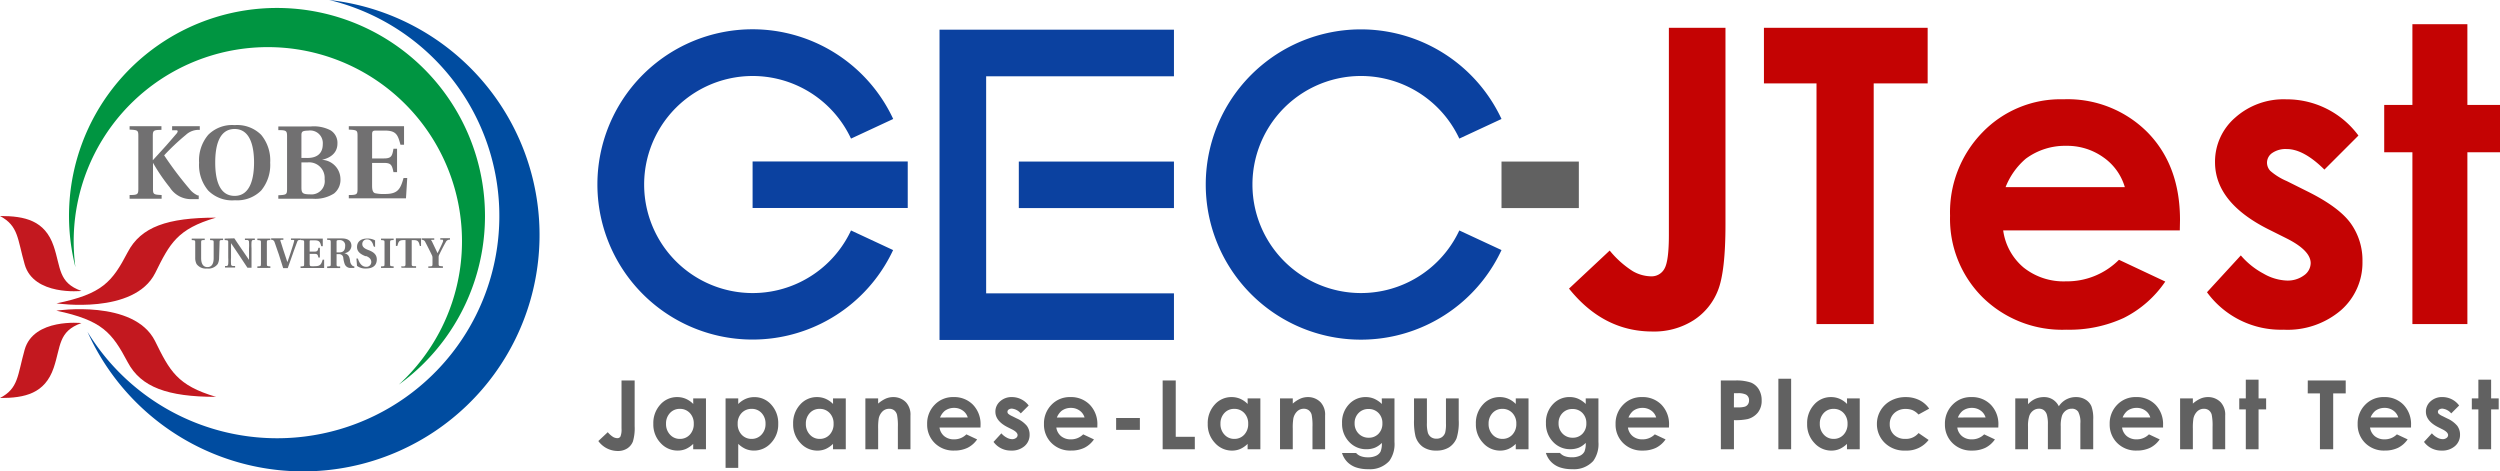 <svg xmlns="http://www.w3.org/2000/svg" width="339.449" height="64" viewBox="0 0 339.449 64"><g transform="translate(-75 -55)"><path d="M14.6-40.223h7.684v26.688q0,6.371-1.012,8.941A8.484,8.484,0,0,1,17.938-.506a9.977,9.977,0,0,1-5.578,1.518q-6.645,0-11.32-5.824L6.563-9.98A13.125,13.125,0,0,0,9.68-7.191a5.134,5.134,0,0,0,2.488.711A1.979,1.979,0,0,0,14-7.52q.6-1.039.6-4.566Zm12.906,0h22.23v7.547H42.41V0H34.645V-32.676H27.508ZM83.973-12.715H59.992A7.983,7.983,0,0,0,62.768-7.67,8.708,8.708,0,0,0,68.523-5.8a9.952,9.952,0,0,0,7.191-2.926L82-5.77A14.844,14.844,0,0,1,76.371-.834a17.616,17.616,0,0,1-7.793,1.6,15.4,15.4,0,0,1-11.4-4.416,15.028,15.028,0,0,1-4.4-11.061,15.535,15.535,0,0,1,4.389-11.307,14.74,14.74,0,0,1,11.006-4.5,15.286,15.286,0,0,1,11.43,4.5Q84-21.52,84-14.137Zm-7.465-5.879a7.49,7.49,0,0,0-2.917-4.047A8.458,8.458,0,0,0,68.537-24.2a8.935,8.935,0,0,0-5.478,1.75,9.752,9.752,0,0,0-2.739,3.855Zm31.719-7-4.621,4.621q-2.816-2.789-5.113-2.789a3.218,3.218,0,0,0-1.969.533,1.6,1.6,0,0,0-.711,1.326,1.63,1.63,0,0,0,.451,1.107,8.419,8.419,0,0,0,2.229,1.381l2.734,1.367q4.32,2.133,5.934,4.348a8.587,8.587,0,0,1,1.613,5.2,8.581,8.581,0,0,1-2.912,6.617A11.148,11.148,0,0,1,98.055.766,12.409,12.409,0,0,1,87.664-4.32l4.594-5A10.612,10.612,0,0,0,95.334-6.85a6.81,6.81,0,0,0,3.131.943,3.734,3.734,0,0,0,2.379-.711,2.061,2.061,0,0,0,.9-1.641q0-1.723-3.254-3.363l-2.516-1.258q-7.219-3.637-7.219-9.105a7.9,7.9,0,0,1,2.721-6.029,9.879,9.879,0,0,1,6.959-2.5,12.086,12.086,0,0,1,5.455,1.271A12.068,12.068,0,0,1,108.227-25.594Zm7.328-15.121h7.465V-29.75h4.43v6.426h-4.43V0h-7.465V-23.324h-3.828V-29.75h3.828Z" transform="translate(287 99)" fill="#c40303"/><rect width="21.065" height="6.316" transform="translate(213.334 76.937)" fill="#0b41a0"/><rect width="10.5" height="6.316" transform="translate(278.874 76.937)" fill="#616161"/><path d="M96.73,3.54h0V45.67h31.831V39.341h-25.5V9.869h25.5V3.54Z" transform="translate(105.838 55.49)" fill="#0b41a0"/><rect width="21.065" height="6.316" transform="translate(177.187 76.924)" fill="#0b41a0"/><path d="M96.3,30.815a14.736,14.736,0,1,1,0-12.471l5.729-2.665a21.065,21.065,0,1,0-.013,17.8Z" transform="translate(94.25 55.476)" fill="#0b41a0"/><path d="M158.289,30.811a14.736,14.736,0,1,1,0-12.471l5.729-2.665a21.065,21.065,0,1,0,0,17.8Z" transform="translate(114.856 55.479)" fill="#0b41a0"/><path d="M3.39-9.337H5.173v6.2a6.334,6.334,0,0,1-.235,2.076,1.969,1.969,0,0,1-.774.949A2.316,2.316,0,0,1,2.869.235,3.267,3.267,0,0,1,.241-1.117l1.282-1.2a3.047,3.047,0,0,0,.724.647,1.192,1.192,0,0,0,.578.165.459.459,0,0,0,.425-.241,2.523,2.523,0,0,0,.14-1.06Zm9.733,2.431h1.733V0H13.123V-.73a3.4,3.4,0,0,1-1.018.7A2.848,2.848,0,0,1,11,.178,3.074,3.074,0,0,1,8.685-.86a3.62,3.62,0,0,1-.976-2.58,3.71,3.71,0,0,1,.945-2.622,3.01,3.01,0,0,1,2.3-1.022,2.917,2.917,0,0,1,1.167.235,3.183,3.183,0,0,1,1.008.7ZM11.3-5.484a1.751,1.751,0,0,0-1.335.568,2.047,2.047,0,0,0-.531,1.457,2.069,2.069,0,0,0,.541,1.473,1.753,1.753,0,0,0,1.332.578,1.785,1.785,0,0,0,1.354-.568A2.077,2.077,0,0,0,13.2-3.466a2.017,2.017,0,0,0-.538-1.46A1.808,1.808,0,0,0,11.3-5.484Zm7.937-1.422v.762a3.259,3.259,0,0,1,1.016-.7,2.924,2.924,0,0,1,1.168-.235,3.015,3.015,0,0,1,2.3,1.022,3.707,3.707,0,0,1,.946,2.622,3.618,3.618,0,0,1-.978,2.58A3.079,3.079,0,0,1,21.371.178,2.878,2.878,0,0,1,20.26-.035a3.387,3.387,0,0,1-1.022-.7V2.526h-1.72V-6.906ZM21.06-5.484a1.809,1.809,0,0,0-1.358.559,2.013,2.013,0,0,0-.54,1.46,2.072,2.072,0,0,0,.54,1.489,1.794,1.794,0,0,0,1.358.568A1.761,1.761,0,0,0,22.4-1.987a2.065,2.065,0,0,0,.543-1.473,2.043,2.043,0,0,0-.533-1.457A1.767,1.767,0,0,0,21.06-5.484ZM32.107-6.906H33.84V0H32.107V-.73a3.4,3.4,0,0,1-1.018.7,2.848,2.848,0,0,1-1.106.213A3.074,3.074,0,0,1,27.669-.86a3.62,3.62,0,0,1-.976-2.58,3.71,3.71,0,0,1,.945-2.622,3.01,3.01,0,0,1,2.3-1.022,2.917,2.917,0,0,1,1.167.235,3.183,3.183,0,0,1,1.008.7ZM30.285-5.484a1.751,1.751,0,0,0-1.335.568,2.047,2.047,0,0,0-.531,1.457,2.069,2.069,0,0,0,.541,1.473,1.753,1.753,0,0,0,1.332.578,1.785,1.785,0,0,0,1.354-.568,2.077,2.077,0,0,0,.538-1.489,2.017,2.017,0,0,0-.538-1.46A1.808,1.808,0,0,0,30.285-5.484ZM36.5-6.906h1.733V-6.2A4.157,4.157,0,0,1,39.3-6.89a2.581,2.581,0,0,1,.979-.194,2.371,2.371,0,0,1,1.743.717,2.463,2.463,0,0,1,.6,1.8V0H40.913V-3.024A7.651,7.651,0,0,0,40.8-4.666a1.125,1.125,0,0,0-.386-.618,1.082,1.082,0,0,0-.681-.212,1.276,1.276,0,0,0-.9.352,1.878,1.878,0,0,0-.522.973,7.851,7.851,0,0,0-.076,1.4V0H36.5Zm15.63,3.955H46.565a1.853,1.853,0,0,0,.644,1.171,2.022,2.022,0,0,0,1.336.435,2.31,2.31,0,0,0,1.669-.679l1.46.686A3.446,3.446,0,0,1,50.367-.194a4.089,4.089,0,0,1-1.809.371A3.575,3.575,0,0,1,45.911-.847a3.489,3.489,0,0,1-1.022-2.568A3.606,3.606,0,0,1,45.908-6.04a3.422,3.422,0,0,1,2.555-1.044A3.548,3.548,0,0,1,51.116-6.04a3.774,3.774,0,0,1,1.022,2.758ZM50.4-4.316a1.739,1.739,0,0,0-.677-.939,1.963,1.963,0,0,0-1.173-.362,2.074,2.074,0,0,0-1.272.406,2.264,2.264,0,0,0-.636.9Zm8.273-1.625L57.6-4.869a1.815,1.815,0,0,0-1.187-.647.747.747,0,0,0-.457.124.372.372,0,0,0-.165.308.378.378,0,0,0,.1.257,1.954,1.954,0,0,0,.517.321l.635.317A3.741,3.741,0,0,1,58.425-3.18,1.993,1.993,0,0,1,58.8-1.974a1.992,1.992,0,0,1-.676,1.536,2.588,2.588,0,0,1-1.812.616A2.881,2.881,0,0,1,53.9-1l1.066-1.162a2.463,2.463,0,0,0,.714.574,1.581,1.581,0,0,0,.727.219.867.867,0,0,0,.552-.165.478.478,0,0,0,.209-.381q0-.4-.755-.781l-.584-.292Q54.153-3.834,54.153-5.1a1.834,1.834,0,0,1,.632-1.4A2.293,2.293,0,0,1,56.4-7.084a2.806,2.806,0,0,1,1.266.3A2.8,2.8,0,0,1,58.672-5.941Zm9.321,2.99H62.426a1.853,1.853,0,0,0,.644,1.171,2.022,2.022,0,0,0,1.336.435,2.31,2.31,0,0,0,1.669-.679l1.46.686A3.446,3.446,0,0,1,66.228-.194a4.089,4.089,0,0,1-1.809.371A3.575,3.575,0,0,1,61.772-.847,3.489,3.489,0,0,1,60.75-3.415,3.606,3.606,0,0,1,61.769-6.04a3.422,3.422,0,0,1,2.555-1.044A3.548,3.548,0,0,1,66.977-6.04,3.774,3.774,0,0,1,68-3.282ZM66.26-4.316a1.739,1.739,0,0,0-.677-.939,1.963,1.963,0,0,0-1.173-.362,2.074,2.074,0,0,0-1.272.406,2.264,2.264,0,0,0-.636.9Zm4.287.07h3.225v1.612H70.547Zm6.318-5.091h1.777v7.643h2.59V0H76.865ZM88.4-6.906h1.733V0H88.4V-.73a3.4,3.4,0,0,1-1.018.7,2.848,2.848,0,0,1-1.106.213A3.074,3.074,0,0,1,83.963-.86a3.62,3.62,0,0,1-.976-2.58,3.71,3.71,0,0,1,.945-2.622,3.01,3.01,0,0,1,2.3-1.022,2.917,2.917,0,0,1,1.167.235,3.183,3.183,0,0,1,1.008.7ZM86.58-5.484a1.751,1.751,0,0,0-1.335.568,2.047,2.047,0,0,0-.531,1.457,2.069,2.069,0,0,0,.541,1.473,1.753,1.753,0,0,0,1.332.578,1.785,1.785,0,0,0,1.354-.568,2.077,2.077,0,0,0,.538-1.489,2.017,2.017,0,0,0-.538-1.46A1.808,1.808,0,0,0,86.58-5.484ZM92.8-6.906h1.733V-6.2A4.157,4.157,0,0,1,95.6-6.89a2.581,2.581,0,0,1,.979-.194,2.371,2.371,0,0,1,1.743.717,2.463,2.463,0,0,1,.6,1.8V0H97.208V-3.024A7.651,7.651,0,0,0,97.1-4.666a1.125,1.125,0,0,0-.386-.618A1.082,1.082,0,0,0,96.03-5.5a1.276,1.276,0,0,0-.9.352,1.878,1.878,0,0,0-.522.973,7.851,7.851,0,0,0-.076,1.4V0H92.8Zm13.815,0h1.727V-.99a3.914,3.914,0,0,1-.7,2.577,3.526,3.526,0,0,1-2.85,1.117,4.992,4.992,0,0,1-1.708-.254,3.07,3.07,0,0,1-1.168-.746,3.04,3.04,0,0,1-.7-1.2h1.911a1.579,1.579,0,0,0,.654.441,2.706,2.706,0,0,0,.946.149,2.493,2.493,0,0,0,1.124-.216,1.3,1.3,0,0,0,.6-.559,2.829,2.829,0,0,0,.175-1.181,2.87,2.87,0,0,1-.958.657,3.047,3.047,0,0,1-1.136.2,3.123,3.123,0,0,1-2.349-1,3.527,3.527,0,0,1-.958-2.539,3.533,3.533,0,0,1,1.016-2.641,3.03,3.03,0,0,1,2.2-.9,2.921,2.921,0,0,1,1.127.219,3.569,3.569,0,0,1,1.063.72Zm-1.8,1.441a1.8,1.8,0,0,0-1.352.549,1.9,1.9,0,0,0-.533,1.381,1.929,1.929,0,0,0,.546,1.416,1.848,1.848,0,0,0,1.371.552,1.774,1.774,0,0,0,1.33-.54,1.946,1.946,0,0,0,.524-1.416,1.923,1.923,0,0,0-.527-1.4A1.815,1.815,0,0,0,104.815-5.465Zm6.179-1.441h1.752V-3.58a4.605,4.605,0,0,0,.134,1.349,1.177,1.177,0,0,0,.43.587,1.229,1.229,0,0,0,.729.209,1.273,1.273,0,0,0,.735-.206,1.21,1.21,0,0,0,.449-.606,4.648,4.648,0,0,0,.108-1.276V-6.906h1.733V-3.98a7.178,7.178,0,0,1-.286,2.476,2.7,2.7,0,0,1-1.028,1.247,3.148,3.148,0,0,1-1.727.435,3.062,3.062,0,0,1-1.838-.508,2.683,2.683,0,0,1-.987-1.416,8.579,8.579,0,0,1-.2-2.285Zm13.815,0h1.733V0h-1.733V-.73a3.4,3.4,0,0,1-1.018.7,2.848,2.848,0,0,1-1.106.213A3.074,3.074,0,0,1,120.37-.86a3.62,3.62,0,0,1-.976-2.58,3.71,3.71,0,0,1,.945-2.622,3.01,3.01,0,0,1,2.3-1.022,2.917,2.917,0,0,1,1.167.235,3.183,3.183,0,0,1,1.008.7Zm-1.822,1.422a1.751,1.751,0,0,0-1.335.568,2.047,2.047,0,0,0-.531,1.457,2.069,2.069,0,0,0,.541,1.473,1.753,1.753,0,0,0,1.332.578,1.785,1.785,0,0,0,1.354-.568,2.077,2.077,0,0,0,.538-1.489,2.017,2.017,0,0,0-.538-1.46A1.808,1.808,0,0,0,122.986-5.484Zm11.32-1.422h1.727V-.99a3.914,3.914,0,0,1-.7,2.577,3.526,3.526,0,0,1-2.85,1.117,4.992,4.992,0,0,1-1.708-.254A3.07,3.07,0,0,1,129.6,1.7a3.04,3.04,0,0,1-.7-1.2h1.911a1.579,1.579,0,0,0,.654.441,2.706,2.706,0,0,0,.946.149,2.493,2.493,0,0,0,1.124-.216,1.3,1.3,0,0,0,.6-.559,2.829,2.829,0,0,0,.175-1.181,2.87,2.87,0,0,1-.958.657,3.047,3.047,0,0,1-1.136.2,3.123,3.123,0,0,1-2.349-1,3.527,3.527,0,0,1-.958-2.539,3.533,3.533,0,0,1,1.016-2.641,3.03,3.03,0,0,1,2.2-.9,2.921,2.921,0,0,1,1.127.219,3.569,3.569,0,0,1,1.063.72Zm-1.8,1.441a1.8,1.8,0,0,0-1.352.549,1.9,1.9,0,0,0-.533,1.381,1.928,1.928,0,0,0,.546,1.416,1.848,1.848,0,0,0,1.371.552,1.774,1.774,0,0,0,1.33-.54,1.946,1.946,0,0,0,.524-1.416,1.923,1.923,0,0,0-.527-1.4A1.815,1.815,0,0,0,132.51-5.465Zm13.1,2.514h-5.567a1.853,1.853,0,0,0,.644,1.171,2.022,2.022,0,0,0,1.336.435,2.31,2.31,0,0,0,1.669-.679l1.46.686a3.446,3.446,0,0,1-1.308,1.146,4.089,4.089,0,0,1-1.809.371,3.575,3.575,0,0,1-2.647-1.025,3.489,3.489,0,0,1-1.022-2.568A3.606,3.606,0,0,1,139.39-6.04a3.422,3.422,0,0,1,2.555-1.044A3.548,3.548,0,0,1,144.6-6.04a3.774,3.774,0,0,1,1.022,2.758Zm-1.733-1.365a1.739,1.739,0,0,0-.677-.939,1.963,1.963,0,0,0-1.173-.362,2.074,2.074,0,0,0-1.272.406,2.264,2.264,0,0,0-.636.9Zm8.777-5.021h1.885a6.2,6.2,0,0,1,2.206.282,2.244,2.244,0,0,1,1.066.914,2.823,2.823,0,0,1,.39,1.514A2.542,2.542,0,0,1,157.695-5a2.651,2.651,0,0,1-1.387.9,7.974,7.974,0,0,1-1.873.146V0h-1.777Zm1.777,3.65H155a3.052,3.052,0,0,0,.927-.1.824.824,0,0,0,.409-.315.924.924,0,0,0,.149-.532.85.85,0,0,0-.419-.79,2.388,2.388,0,0,0-1.13-.185h-.5Zm6.039-3.885h1.733V0h-1.733Zm9.314,2.666h1.733V0h-1.733V-.73a3.4,3.4,0,0,1-1.018.7,2.848,2.848,0,0,1-1.106.213A3.074,3.074,0,0,1,165.35-.86a3.621,3.621,0,0,1-.976-2.58,3.71,3.71,0,0,1,.945-2.622,3.01,3.01,0,0,1,2.3-1.022,2.917,2.917,0,0,1,1.167.235,3.183,3.183,0,0,1,1.008.7Zm-1.822,1.422a1.751,1.751,0,0,0-1.335.568,2.047,2.047,0,0,0-.531,1.457,2.069,2.069,0,0,0,.541,1.473,1.753,1.753,0,0,0,1.332.578,1.785,1.785,0,0,0,1.354-.568,2.077,2.077,0,0,0,.538-1.489,2.017,2.017,0,0,0-.538-1.46A1.808,1.808,0,0,0,167.967-5.484Zm12.977-.025-1.443.793a2.447,2.447,0,0,0-.8-.59,2.415,2.415,0,0,0-.931-.165,2.169,2.169,0,0,0-1.573.58,1.976,1.976,0,0,0-.6,1.486,1.91,1.91,0,0,0,.578,1.439,2.1,2.1,0,0,0,1.519.558A2.209,2.209,0,0,0,179.5-2.2l1.366.936A3.725,3.725,0,0,1,177.732.178,3.76,3.76,0,0,1,174.878-.9a3.539,3.539,0,0,1-1.031-2.526,3.551,3.551,0,0,1,.5-1.847,3.539,3.539,0,0,1,1.4-1.327,4.178,4.178,0,0,1,2.009-.482,4.074,4.074,0,0,1,1.847.409A3.506,3.506,0,0,1,180.944-5.51Zm9.39,2.558h-5.567a1.853,1.853,0,0,0,.644,1.171,2.022,2.022,0,0,0,1.336.435,2.31,2.31,0,0,0,1.669-.679l1.46.686a3.446,3.446,0,0,1-1.308,1.146,4.089,4.089,0,0,1-1.809.371,3.575,3.575,0,0,1-2.647-1.025,3.489,3.489,0,0,1-1.022-2.568A3.606,3.606,0,0,1,184.11-6.04a3.422,3.422,0,0,1,2.555-1.044,3.548,3.548,0,0,1,2.653,1.044,3.774,3.774,0,0,1,1.022,2.758ZM188.6-4.316a1.739,1.739,0,0,0-.677-.939,1.963,1.963,0,0,0-1.173-.362,2.074,2.074,0,0,0-1.272.406,2.264,2.264,0,0,0-.636.9Zm4.033-2.59h1.733v.793a2.958,2.958,0,0,1,.988-.73,2.886,2.886,0,0,1,1.185-.241,2.2,2.2,0,0,1,1.169.317,2.294,2.294,0,0,1,.838.927,2.8,2.8,0,0,1,1.013-.927,2.763,2.763,0,0,1,1.312-.317,2.429,2.429,0,0,1,1.3.343,1.981,1.981,0,0,1,.8.9,4.782,4.782,0,0,1,.245,1.8V0H201.47V-3.5a3,3,0,0,0-.292-1.59,1,1,0,0,0-.876-.416,1.329,1.329,0,0,0-.8.254,1.5,1.5,0,0,0-.524.7,4.359,4.359,0,0,0-.171,1.438V0h-1.746V-3.345a4.709,4.709,0,0,0-.137-1.343,1.214,1.214,0,0,0-.41-.619,1.079,1.079,0,0,0-.662-.2,1.3,1.3,0,0,0-.786.257,1.533,1.533,0,0,0-.528.72,4.453,4.453,0,0,0-.175,1.46V0h-1.733ZM212.7-2.952h-5.567a1.853,1.853,0,0,0,.644,1.171,2.022,2.022,0,0,0,1.336.435,2.31,2.31,0,0,0,1.669-.679l1.46.686A3.446,3.446,0,0,1,210.93-.194a4.089,4.089,0,0,1-1.809.371,3.575,3.575,0,0,1-2.647-1.025,3.489,3.489,0,0,1-1.022-2.568,3.606,3.606,0,0,1,1.019-2.625,3.422,3.422,0,0,1,2.555-1.044,3.548,3.548,0,0,1,2.653,1.044A3.774,3.774,0,0,1,212.7-3.282Zm-1.733-1.365a1.739,1.739,0,0,0-.677-.939,1.963,1.963,0,0,0-1.173-.362,2.074,2.074,0,0,0-1.272.406,2.264,2.264,0,0,0-.636.9Zm4.046-2.59h1.733V-6.2a4.157,4.157,0,0,1,1.068-.691,2.581,2.581,0,0,1,.979-.194,2.371,2.371,0,0,1,1.743.717,2.463,2.463,0,0,1,.6,1.8V0h-1.714V-3.024a7.651,7.651,0,0,0-.111-1.642,1.125,1.125,0,0,0-.386-.618,1.082,1.082,0,0,0-.681-.212,1.276,1.276,0,0,0-.9.352,1.878,1.878,0,0,0-.522.973,7.851,7.851,0,0,0-.076,1.4V0h-1.733Zm8.921-2.545h1.733v2.545h1.028v1.492h-1.028V0h-1.733V-5.415h-.889V-6.906h.889Zm8.415.114H237.5v1.752h-1.7V0H234V-7.585h-1.657Zm14.018,6.386h-5.567a1.853,1.853,0,0,0,.644,1.171,2.022,2.022,0,0,0,1.336.435,2.31,2.31,0,0,0,1.669-.679l1.46.686A3.446,3.446,0,0,1,244.6-.194a4.089,4.089,0,0,1-1.809.371,3.575,3.575,0,0,1-2.647-1.025,3.489,3.489,0,0,1-1.022-2.568,3.606,3.606,0,0,1,1.019-2.625,3.422,3.422,0,0,1,2.555-1.044,3.548,3.548,0,0,1,2.653,1.044,3.774,3.774,0,0,1,1.022,2.758Zm-1.733-1.365a1.739,1.739,0,0,0-.677-.939,1.963,1.963,0,0,0-1.173-.362,2.074,2.074,0,0,0-1.272.406,2.264,2.264,0,0,0-.636.9ZM252.9-5.941l-1.073,1.073a1.815,1.815,0,0,0-1.187-.647.747.747,0,0,0-.457.124.372.372,0,0,0-.165.308.378.378,0,0,0,.1.257,1.954,1.954,0,0,0,.517.321l.635.317a3.741,3.741,0,0,1,1.377,1.009,1.993,1.993,0,0,1,.375,1.206,1.992,1.992,0,0,1-.676,1.536,2.588,2.588,0,0,1-1.812.616A2.881,2.881,0,0,1,248.129-1L249.2-2.165a2.463,2.463,0,0,0,.714.574,1.581,1.581,0,0,0,.727.219.867.867,0,0,0,.552-.165.478.478,0,0,0,.209-.381q0-.4-.755-.781l-.584-.292q-1.676-.844-1.676-2.114a1.834,1.834,0,0,1,.632-1.4,2.293,2.293,0,0,1,1.615-.581,2.806,2.806,0,0,1,1.266.3A2.8,2.8,0,0,1,252.9-5.941Zm2.611-3.51h1.733v2.545h1.028v1.492h-1.028V0h-1.733V-5.415h-.889V-6.906h.889Z" transform="translate(156 116)" fill="#616161"/><path d="M43.581,3A30.172,30.172,0,1,1,10.76,48.053,32.1,32.1,0,1,0,43.581,3Z" transform="translate(76.116 52)" fill="#004ca0"/><path d="M37.108,3.82A28.234,28.234,0,0,0,9.73,39.014,26.362,26.362,0,1,1,53.637,54.963,28.247,28.247,0,0,0,37.108,3.82Z" transform="translate(75.511 52.261)" fill="#009541"/><path d="M1.75,25.25c3.388,0,6.1.606,7.289,4.1.989,2.9.593,4.956,3.77,6.077,0,0-6.485.7-7.711-3.612C4.1,28.308,4.268,26.608,1.75,25.25Z" transform="translate(73.25 59.078)" fill="#c3181f"/><path d="M29.227,25.42c-6.591,0-10.189,1.252-11.982,4.679-2.122,4.06-3.453,5.681-9.675,6.96,0,0,10.545,1.582,13.405-4.126C22.952,28.939,23.954,26.962,29.227,25.42Z" transform="translate(75.101 59.132)" fill="#c3181f"/><path d="M1.75,46.466c3.388,0,6.1-.606,7.289-4.1.989-2.9.593-4.956,3.77-6.077,0,0-6.485-.7-7.711,3.612C4.1,43.461,4.268,45.148,1.75,46.466Z" transform="translate(73.25 62.577)" fill="#c3181f"/><path d="M29.233,46.753c-6.591,0-10.189-1.318-11.982-4.692-2.149-4.06-3.48-5.694-9.7-7.012,0,0,10.545-1.582,13.405,4.126C22.959,43.234,23.961,45.2,29.233,46.753Z" transform="translate(75.095 62.131)" fill="#c3181f"/><path d="M16.286,17.318c0-.765-.092-.8-1.186-.857V16h4.323v.5c-1.094,0-1.173.092-1.173.857v3.269l1.489-1.634c.725-.791,1.318-1.516,1.74-1.99.211-.277.185-.435,0-.448h-.606V16H24.63v.5a2.544,2.544,0,0,0-1.885.672,30.79,30.79,0,0,0-2.953,2.781A47.229,47.229,0,0,0,23.22,24.5a2.913,2.913,0,0,0,1.134.9h.132v.5h-.857A3.4,3.4,0,0,1,20.57,24.33a25.479,25.479,0,0,1-2.294-3.361h0V24.5c0,.751.079.791,1.173.844v.5H15.1v-.5c1.094,0,1.186-.092,1.186-.844Z" transform="translate(77.497 56.136)" fill="#717071"/><path d="M27.087,25.5c-2.241,0-2.636-2.544-2.636-4.534s.4-4.548,2.636-4.548,2.636,2.636,2.636,4.548S29.315,25.5,27.087,25.5Zm0,.593a4.613,4.613,0,0,0,3.6-1.318,5.444,5.444,0,0,0,1.226-3.783,5.417,5.417,0,0,0-1.226-3.783,4.613,4.613,0,0,0-3.6-1.318A4.587,4.587,0,0,0,23.5,17.211a5.352,5.352,0,0,0-1.239,3.783A5.378,5.378,0,0,0,23.5,24.777,4.587,4.587,0,0,0,27.087,26.1Z" transform="translate(79.772 56.097)" fill="#717071"/><path d="M33.557,20.914h.83a2.109,2.109,0,0,1,2.32,2.267,1.806,1.806,0,0,1-1.99,2.069c-1.054,0-1.16-.211-1.16-.975Zm-3.137,4.93h4.64a4.732,4.732,0,0,0,2.926-.712,2.373,2.373,0,0,0,.87-2,2.636,2.636,0,0,0-2.518-2.57h0c1.318-.29,2.109-1.054,2.109-2.2a1.99,1.99,0,0,0-.936-1.806,4.9,4.9,0,0,0-2.636-.527H30.42v.5c1.094,0,1.186.092,1.186.857v7.144c0,.751-.092.791-1.186.844Zm3.137-5.536V17.2c0-.527.211-.58.949-.606a1.714,1.714,0,0,1,1.951,1.845c0,1.173-.685,1.872-2.1,1.872Z" transform="translate(82.37 56.138)" fill="#717071"/><path d="M37.68,25.345c1.107,0,1.186-.092,1.186-.844V17.318c0-.765-.079-.8-1.186-.857V16h7.5v2.518h-.488c-.356-1.424-.633-1.924-2.162-1.924H41.358c-.422,0-.514.105-.514.514v3.269h1.582c1.015,0,1.147-.29,1.318-1.318h.488v3.177h-.488c-.2-.975-.33-1.252-1.318-1.252H40.843v3.1c0,.62.119.923.409,1.015a5.272,5.272,0,0,0,1.318.105c1.714,0,2.109-.593,2.544-2.175h.5l-.171,2.768H37.68Z" transform="translate(84.68 56.136)" fill="#717071"/><path d="M25.217,30.177a1.9,1.9,0,0,1-.185.844,1.569,1.569,0,0,1-1.463.62,1.542,1.542,0,0,1-1.41-.606,1.793,1.793,0,0,1-.185-.857V28.134c0-.316,0-.33-.475-.356v-.2h1.766v.2c-.448,0-.488,0-.488.356v2.1c0,.58.171,1.213.857,1.213s.844-.633.844-1.213v-2.1c0-.316,0-.33-.488-.356v-.2h1.766v.2c-.448,0-.475,0-.475.356Z" transform="translate(79.533 59.819)" fill="#717071"/><path d="M26.208,27.55c.646.975,1.318,1.938,1.99,2.926h0V28.908a6.34,6.34,0,0,0,0-.844.252.252,0,0,0-.237-.29h-.316v-.2h1.344v.2h-.211c-.145,0-.211.105-.237.29a6.842,6.842,0,0,0,0,.844v2.636h-.554c-.738-1.12-1.476-2.228-2.228-3.335h0v1.964a6.486,6.486,0,0,0,0,.844c0,.2.079.264.237.29h.316v.211H24.943v-.211h.211c.132,0,.2-.092.224-.29a6.842,6.842,0,0,0,0-.844v-2.03c0-.316,0-.33-.488-.356v-.2Z" transform="translate(80.611 59.81)" fill="#717071"/><path d="M29.552,31.007c0,.3,0,.316.475.343v.211H28.26V31.35c.448,0,.488,0,.488-.343V28.134c0-.316,0-.33-.488-.356v-.2h1.766v.2c-.448,0-.475,0-.475.356Z" transform="translate(81.683 59.819)" fill="#717071"/><path d="M30.708,29.685c-.079-.211-.5-1.45-.567-1.621a.438.438,0,0,0-.461-.316v-.2h1.661v.2h-.277c-.145,0-.158.092-.105.211s.382,1.213.448,1.384l.475,1.437h0c.079-.185.461-1.318.527-1.555.185-.554.33-1.041.382-1.252s0-.185-.105-.2h-.316v-.2h1.318v.2c-.316,0-.382,0-.5.33s-.316.83-.54,1.476L31.934,31.6h-.62Z" transform="translate(82.135 59.81)" fill="#717071"/><path d="M32.71,31.35c.461,0,.488,0,.488-.343V28.134c0-.316,0-.33-.488-.356v-.2h3.018v1.028h-.211c-.145-.58-.264-.791-.883-.791h-.488c-.171,0-.2,0-.2.211v1.318h.646c.409,0,.461-.119.54-.514h.2V30.15h-.2c-.079-.4-.132-.5-.54-.5h-.646V30.9c0,.25,0,.382.171.422a2.7,2.7,0,0,0,.554,0c.7,0,.857-.237,1.041-.883h.2v1.134h-3.2Z" transform="translate(83.099 59.819)" fill="#717071"/><path d="M36.729,29.458V28.035c0-.185,0-.25.4-.25a.712.712,0,0,1,.765.817c0,.527-.224.857-.8.857Zm0,.237h.316a.54.54,0,0,1,.593.475,3.648,3.648,0,0,0,.185.844.828.828,0,0,0,.87.554h.448v-.211a.448.448,0,0,1-.29-.119.962.962,0,0,1-.29-.659c-.079-.488-.185-.87-.791-1.015h0a1.041,1.041,0,0,0,.975-.989c0-.567-.33-1.015-1.318-1.015H35.45v.2c.448,0,.488,0,.488.356v2.913c0,.3,0,.316-.488.343v.211h1.766v-.211c-.448,0-.488,0-.488-.343Z" transform="translate(83.971 59.813)" fill="#717071"/><path d="M40.79,28.611c-.145-.646-.475-.923-.87-.923a.62.62,0,0,0-.659.659c0,.422.422.633.8.778l.171.066c.54.224,1,.554,1,1.213s-.356,1.239-1.476,1.239a1.911,1.911,0,0,1-1.213-.356l-.079-1h.2c.211.7.606,1.12,1.094,1.12a.646.646,0,0,0,.725-.633c0-.422-.29-.659-.685-.817h-.132c-.554-.224-1.12-.554-1.12-1.226s.448-1.16,1.41-1.16a2.135,2.135,0,0,1,1.041.25v.91Z" transform="translate(84.931 59.816)" fill="#717071"/><path d="M42.226,31.007c0,.3,0,.316.488.343v.211H41V31.35c.448,0,.475,0,.475-.343V28.134c0-.316,0-.33-.475-.356v-.2h1.714v.2c-.448,0-.488,0-.488.356Z" transform="translate(85.736 59.819)" fill="#717071"/><path d="M43.242,31.359H43.6c.2,0,.237-.092.237-.316V27.787h-.277c-.593,0-.685.211-.83.8h-.2V27.55h3.414v1.041h-.158c-.145-.593-.237-.8-.83-.8h-.277v3.229c0,.224,0,.29.25.316h.343v.211H43.295Z" transform="translate(86.223 59.81)" fill="#717071"/><path d="M46.09,31.363c.54,0,.567,0,.567-.356v-.844a.751.751,0,0,0-.105-.369c-.092-.211-.751-1.516-.87-1.727a.5.5,0,0,0-.5-.316v-.2h1.714v.2h-.33c-.105,0-.119.079,0,.185l.778,1.634h0c.264-.54.606-1.226.751-1.608,0-.132,0-.211-.079-.224h-.3v-.2h1.318v.2a.567.567,0,0,0-.58.343c-.237.409-.58,1.068-.857,1.648a.725.725,0,0,0-.105.382v.883c0,.3,0,.33.58.356v.211H46.09Z" transform="translate(87.066 59.807)" fill="#717071"/></g></svg>